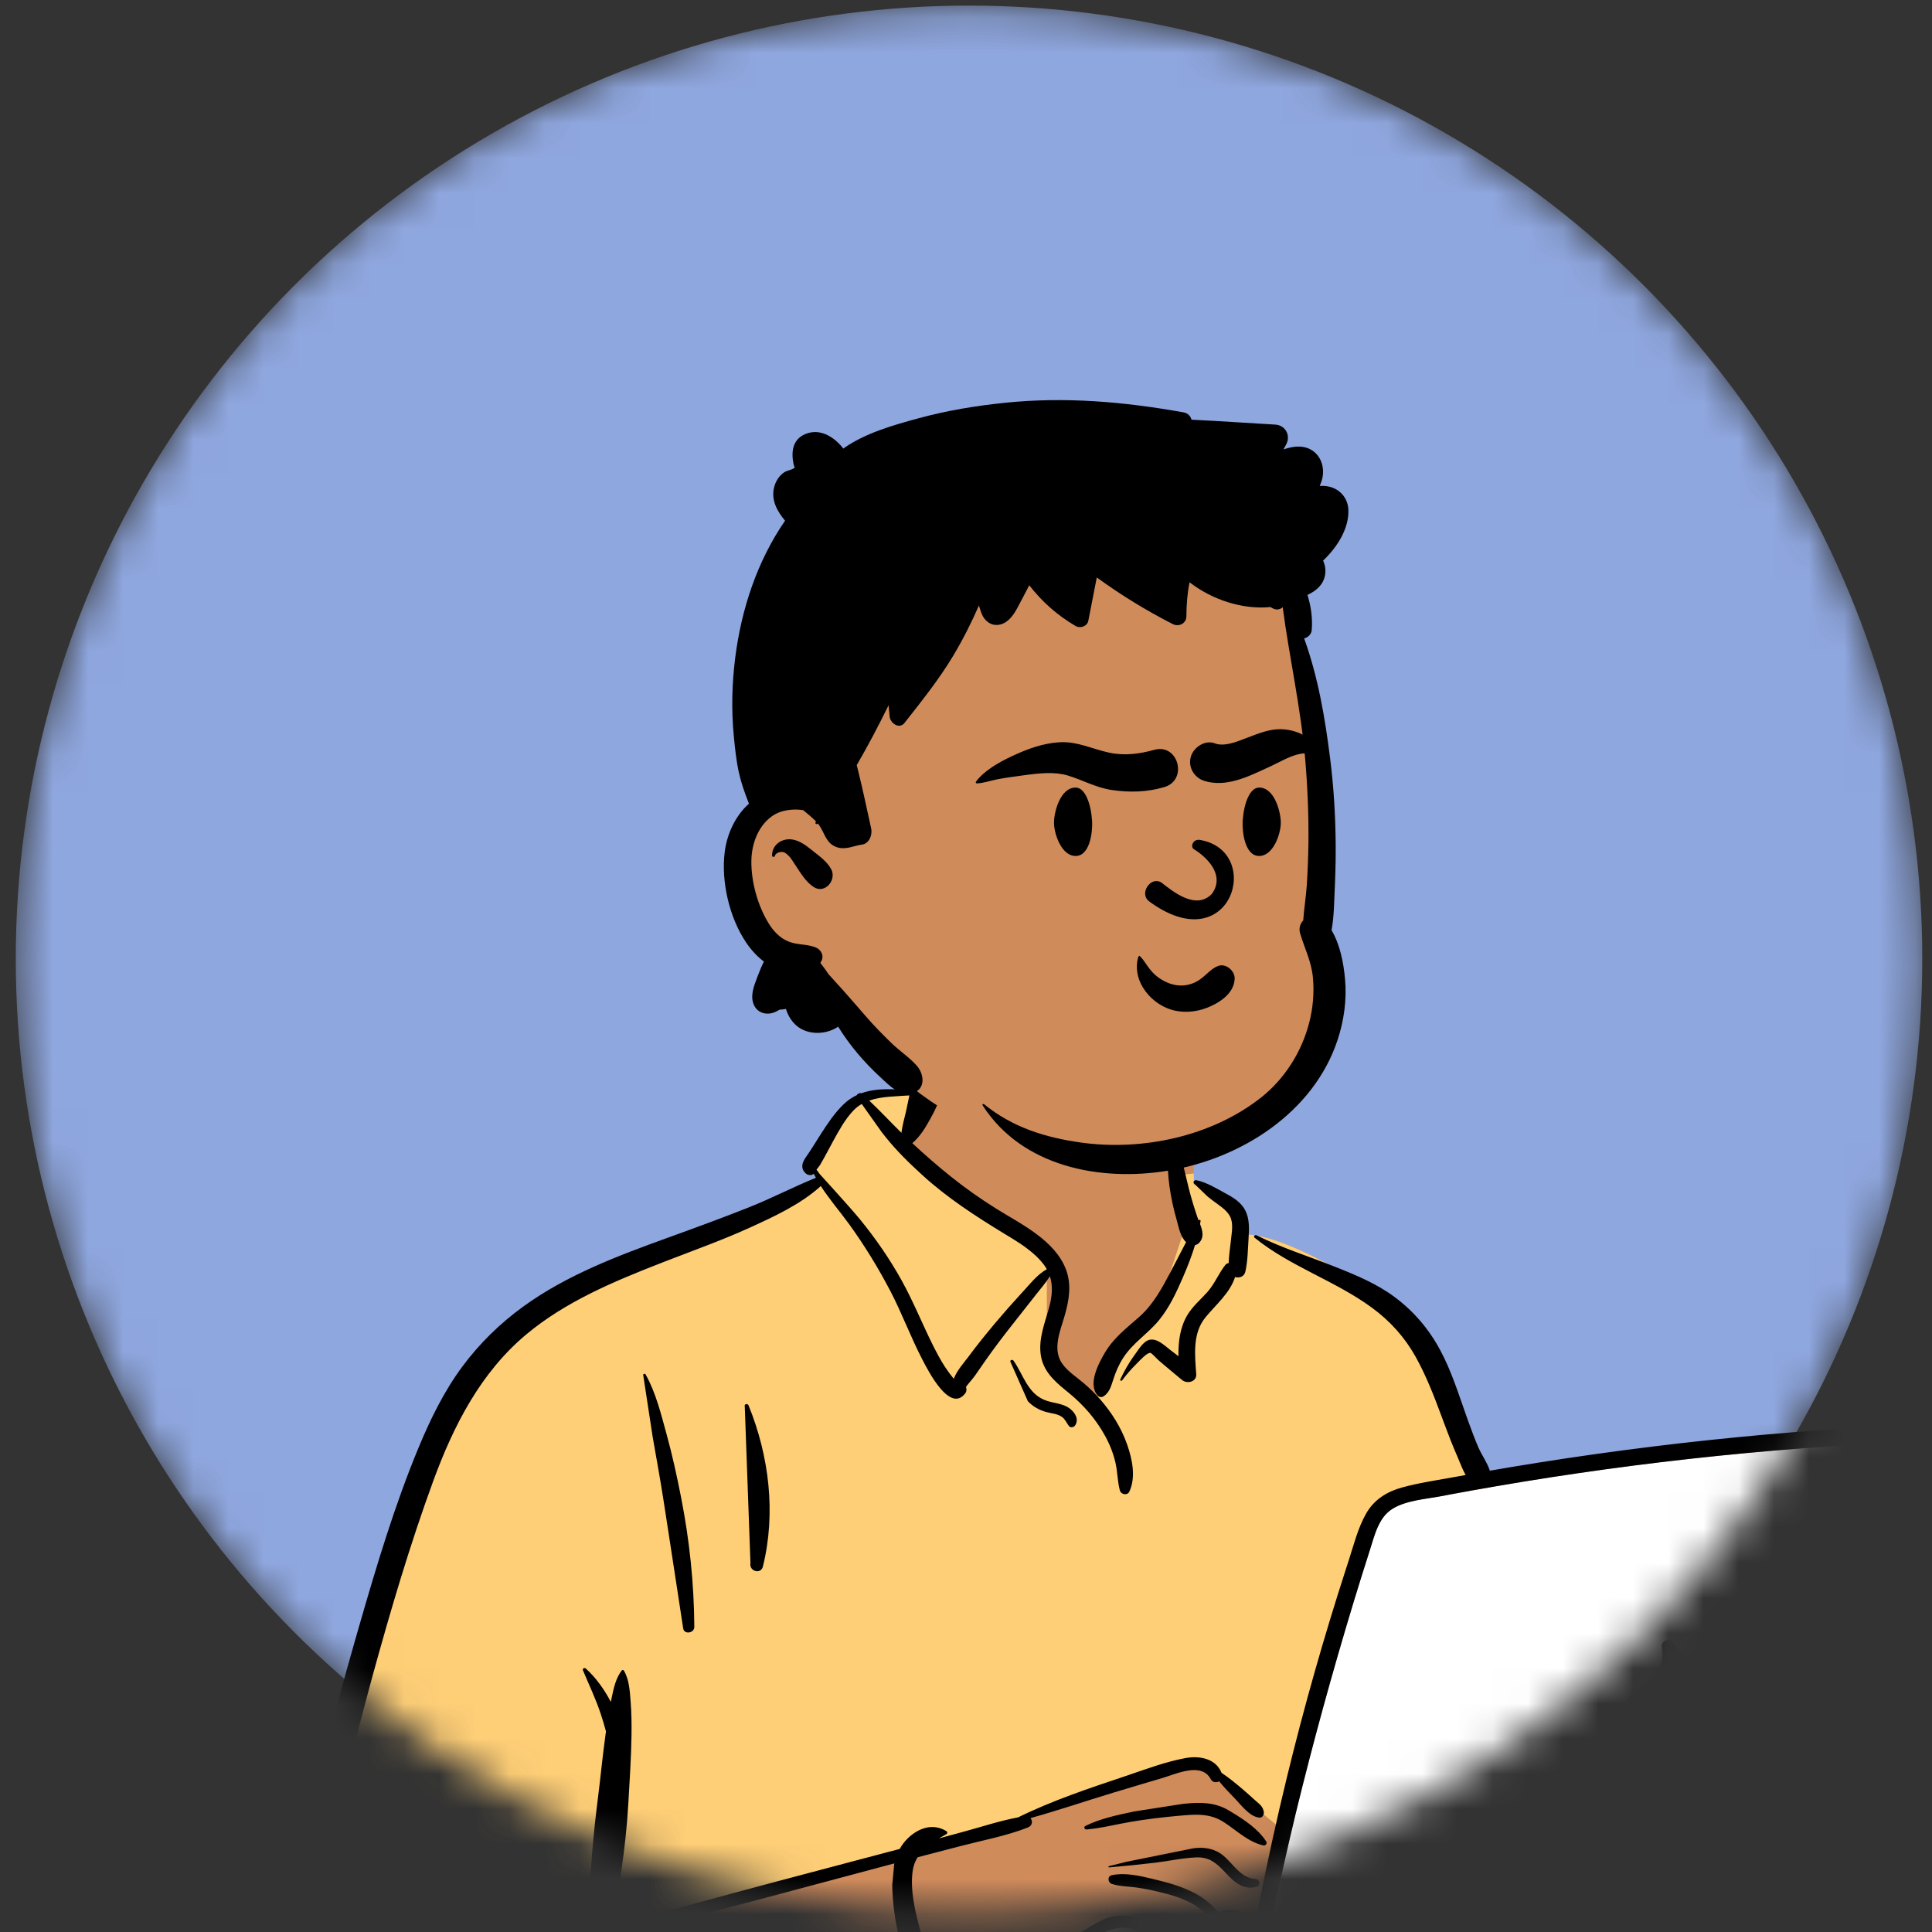 <?xml version="1.0" encoding="UTF-8"?> <svg xmlns="http://www.w3.org/2000/svg" width="55" height="55" viewBox="0 0 55 55" fill="none"><rect x="0" y="0" width="55" height="55" fill="#333333" stroke="none"/> <mask id="mask0_163_1486" style="mask-type:alpha" maskUnits="userSpaceOnUse" x="0" y="0" width="55" height="55"> <circle cx="27.586" cy="27.296" r="27.137" fill="#D9D9D9"></circle> </mask> <g mask="url(#mask0_163_1486)"> <circle cx="27.586" cy="27.296" r="27.137" fill="#8FA7DF"></circle> <path fill-rule="evenodd" clip-rule="evenodd" d="M55.061 40.711C54.379 40.778 53.697 40.845 53.015 40.912C49.747 41.162 46.481 41.684 43.239 41.997C43.158 41.865 43 41.887 42.904 41.978C42.581 41.95 42.218 41.702 41.925 41.96C41.916 41.958 41.906 41.957 41.897 41.956C41.375 40.954 41.014 39.885 40.664 38.815C40.441 38.157 40.14 37.52 39.584 37.079C38.636 36.42 36.464 35.085 35.351 35.141C35.332 34.942 35.239 34.736 35.087 34.604C35.423 34.03 34.078 33.656 33.984 33.723C34.044 31.806 33.144 30.143 31.157 29.761C29.377 29.39 26.846 29.328 25.889 31.188C25.784 31.177 24.708 31.171 24.604 31.183C24.442 30.978 22.665 32.92 23.394 33.596C16.883 36.477 13.181 36.134 11.379 44.233C11.135 44.994 11.118 45.827 10.86 46.571C9.945 48.709 9.203 50.986 9.018 53.312C8.572 53.426 8.521 54.213 9.037 54.327C9.235 54.371 9.4 54.43 9.544 54.543C9.431 56.449 9.892 60.804 10.183 60.791C10.775 62.676 13.416 63.208 15.286 62.545C14.963 63.152 15.286 63.533 15.286 63.858C22.014 64.112 29.371 63.965 36.097 64.315C36.957 64.302 37.862 64.526 38.711 64.397C39.229 64.273 39.23 63.459 38.705 63.359L40.998 62.86C40.947 62.841 41.944 62.178 42.697 60.938C43.399 59.551 42.921 57.878 43.239 56.37C45.721 56.167 48.243 56.08 50.698 55.659C51.033 56.661 52.481 55.463 52.942 54.981C52.941 54.98 52.941 54.98 52.94 54.979C53.163 54.918 53.342 54.709 53.348 54.462C53.504 54.238 53.537 53.923 53.387 53.707C54.074 49.742 55.121 45.693 55.5 41.69C55.634 41.661 55.76 41.602 55.867 41.511L55.858 41.503C56.039 41.301 56.074 40.953 55.772 40.781C55.529 40.642 55.326 40.685 55.061 40.711Z" fill="#D08B5B"></path> <path fill-rule="evenodd" clip-rule="evenodd" d="M29.115 55.553L29.641 55.888L33.941 57.274L36.568 57.608L38.718 57.274V60.954L39.148 64.395C38.957 64.746 37.142 64.746 33.702 64.395C31.509 64.172 23.494 64.064 21.67 64.016L21.566 64.013C19.422 63.951 17.304 63.951 15.212 64.013V62.722L21.184 59.759L26.535 56.748L29.115 55.553ZM26.068 30.888L26.463 31.183L25.601 32.6L29.801 35.998V38.713L31.131 39.971L31.891 38.713L32.962 37.288L33.723 34.979L33.464 33.457L33.985 33.408C33.988 33.512 33.987 33.617 33.984 33.723C34.079 33.656 35.423 34.03 35.087 34.604C35.239 34.736 35.333 34.942 35.351 35.142C36.464 35.085 38.636 36.42 39.585 37.079C40.14 37.52 40.441 38.157 40.664 38.815L40.717 38.976L40.771 39.141L40.826 39.305C41.128 40.21 41.455 41.107 41.897 41.956C41.906 41.957 41.916 41.958 41.925 41.96C42.218 41.703 42.581 41.95 42.905 41.978C42.998 41.889 43.151 41.866 43.233 41.988L43.239 41.997L39.208 42.791L36.549 52.123L34.233 50.242L32.99 50.427L29.707 51.612L25.89 52.604L17.174 55.008H16.064L9.605 53.447L9.023 53.255C9.215 50.949 9.953 48.692 10.861 46.571C11.118 45.827 11.136 44.995 11.379 44.234C13.181 36.134 16.883 36.477 23.394 33.596C22.666 32.92 24.442 30.978 24.604 31.183L24.614 31.182L24.637 31.18L24.665 31.18C24.919 31.172 25.795 31.178 25.889 31.188C25.944 31.082 26.004 30.982 26.068 30.888Z" fill="#FFCF77"></path> <path fill-rule="evenodd" clip-rule="evenodd" d="M55.706 40.995L55.586 41.664C55.557 41.673 55.528 41.681 55.499 41.688C55.461 42.087 55.416 42.486 55.367 42.886L54.622 47.037C54.494 47.771 54.372 48.507 54.251 49.243L54.09 50.034L53.991 50.525C53.777 51.589 53.569 52.65 53.386 53.705C53.413 53.745 53.435 53.788 53.45 53.833L53.436 53.892L53.427 53.932L53.417 53.971C53.272 54.526 53.022 55.063 52.43 55.227C51.984 55.35 51.495 55.361 51.035 55.409L50.983 55.415L42.926 56.321C41.952 56.431 40.979 56.544 40.006 56.658L39.162 56.757C37.986 56.893 36.804 57 35.645 57.247C35.603 57.256 35.567 57.273 35.539 57.295C35.772 56.412 35.995 55.529 36.198 54.637C36.425 53.633 36.642 52.627 36.885 51.626C37.376 49.61 37.926 47.607 38.529 45.621C38.655 45.205 38.785 44.789 38.917 44.374L39.009 44.084L39.081 43.853C39.191 43.5 39.328 43.138 39.652 42.944C40.031 42.716 40.548 42.678 40.978 42.6L41.269 42.545C41.704 42.464 42.14 42.386 42.577 42.31C44.667 41.951 46.77 41.662 48.88 41.446C51.076 41.22 53.279 41.073 55.485 41.002L55.706 40.995ZM35.706 54.834L35.726 54.835L35.425 57.242C35.377 57.209 35.316 57.188 35.241 57.188C34.254 57.191 33.308 56.875 32.392 56.528L32.253 56.475L31.864 56.326C31.469 56.174 31.072 56.026 30.667 55.903L30.504 55.854L30.421 55.83C30.114 55.74 29.792 55.659 29.474 55.639L29.43 55.636L29.523 55.587C29.537 55.58 29.548 55.572 29.559 55.564C29.734 55.577 29.91 55.573 30.095 55.54C30.443 55.477 30.781 55.356 31.092 55.188L31.231 55.112L31.288 55.082L31.325 55.063L31.362 55.044C31.629 54.911 31.884 54.827 32.221 54.898C32.603 54.979 32.939 55.185 33.283 55.359L33.344 55.39L33.386 55.41L33.428 55.429L33.47 55.449C33.936 55.659 34.678 55.885 34.857 55.251C34.929 54.996 34.872 54.758 34.748 54.548C34.98 54.528 35.395 54.802 35.706 54.834ZM47.309 46.903L47.315 46.932C47.381 47.287 47.216 47.626 46.965 47.874C46.76 48.077 46.397 48.19 46.294 48.482C46.236 48.648 46.298 48.806 46.418 48.916L46.391 48.929L46.364 48.943L46.337 48.957L46.311 48.971L46.286 48.985C45.877 49.22 45.545 49.602 45.913 50.064C46.331 50.587 47.205 50.604 47.821 50.563L47.862 50.56C48.459 50.515 49.166 50.315 49.49 49.764C49.638 49.511 49.622 49.205 49.415 48.988C49.29 48.858 49.067 48.724 48.863 48.708C48.872 48.593 48.858 48.481 48.818 48.388C48.73 48.185 48.498 48.048 48.273 48.043C48.291 47.613 47.946 47.188 47.693 46.843L47.667 46.808L47.641 46.773C47.525 46.611 47.276 46.702 47.309 46.903ZM47.65 47.361L47.881 48.228L47.877 48.235C47.796 48.39 48.01 48.566 48.136 48.436L48.149 48.422C48.299 48.267 48.53 48.475 48.533 48.641C48.537 48.873 48.386 49.053 48.205 49.172L48.193 49.18L48.159 49.201C48.011 49.299 48.123 49.504 48.286 49.479C48.487 49.448 48.653 49.288 48.754 49.089C48.863 49.12 48.987 49.116 49.101 49.18C49.39 49.341 49.224 49.624 49.036 49.795L49.028 49.801L49.013 49.815C48.668 50.109 48.199 50.211 47.756 50.233L47.731 50.234C47.284 50.253 46.702 50.26 46.319 49.997C46.08 49.833 46.011 49.601 46.213 49.381C46.327 49.257 46.442 49.132 46.561 49.011C46.738 49.095 46.897 49.061 47.078 48.981C47.102 48.97 47.089 48.935 47.066 48.935C46.966 48.935 46.598 48.749 46.58 48.63C46.564 48.52 46.767 48.427 46.866 48.374L46.88 48.366L46.893 48.359C46.996 48.296 47.093 48.223 47.182 48.141C47.408 47.934 47.572 47.673 47.644 47.387L47.65 47.361Z" fill="white"></path> <path fill-rule="evenodd" clip-rule="evenodd" d="M26.013 30.756C26.216 30.247 26.901 30.445 26.824 30.98C26.779 31.301 26.603 31.64 26.445 31.921C26.317 32.149 26.171 32.373 25.972 32.544C26.326 32.874 26.692 33.192 27.069 33.494C27.479 33.823 27.911 34.127 28.357 34.406C28.749 34.651 29.158 34.867 29.527 35.147C29.87 35.406 30.182 35.718 30.341 36.126C30.51 36.56 30.437 37.008 30.312 37.442L30.298 37.491C30.17 37.921 29.95 38.439 30.256 38.843C30.411 39.05 30.638 39.196 30.833 39.36C31.007 39.507 31.17 39.666 31.32 39.837C31.645 40.21 31.911 40.63 32.078 41.097L32.093 41.139C32.236 41.553 32.341 42.06 32.148 42.467C32.092 42.583 31.913 42.545 31.881 42.432C31.811 42.175 31.815 41.906 31.756 41.645C31.694 41.374 31.592 41.117 31.458 40.874C31.2 40.403 30.85 40.001 30.437 39.661L30.313 39.56C29.991 39.295 29.694 39.014 29.629 38.576C29.559 38.107 29.746 37.661 29.867 37.217C29.951 36.908 29.979 36.611 29.888 36.332C29.777 36.513 29.625 36.685 29.505 36.839C29.267 37.145 29.026 37.449 28.785 37.754C28.539 38.066 28.299 38.383 28.07 38.709C27.967 38.855 27.866 39.001 27.765 39.148C27.689 39.258 27.583 39.368 27.5 39.48C27.52 39.541 27.519 39.61 27.483 39.659C27.044 40.252 26.419 39.015 26.257 38.702C25.925 38.065 25.678 37.389 25.346 36.752C25.001 36.092 24.608 35.45 24.171 34.847C23.906 34.483 23.61 34.141 23.367 33.764C22.797 34.282 22.047 34.629 21.357 34.943C20.6 35.289 19.813 35.571 19.037 35.871L18.807 35.96C17.469 36.482 16.099 37.056 14.987 37.984C13.68 39.074 12.907 40.594 12.331 42.168C11.668 43.979 11.12 45.84 10.609 47.699C10.348 48.651 10.1 49.606 9.867 50.565C9.661 51.41 9.491 52.263 9.253 53.099C9.735 53.081 10.286 53.268 10.698 53.322C12.575 53.568 14.427 53.96 16.2 54.639C16.419 54.722 16.482 54.941 16.435 55.119C16.561 55.083 16.687 55.047 16.813 55.011C16.675 54.799 16.741 54.42 16.752 54.185L16.753 54.169C16.764 53.856 16.798 53.542 16.82 53.23C16.862 52.634 16.916 52.042 16.989 51.45L17.008 51.301C17.09 50.657 17.151 50.008 17.24 49.365L17.251 49.291C17.208 49.126 17.158 48.964 17.105 48.802C16.965 48.37 16.767 47.964 16.594 47.547C16.573 47.498 16.643 47.469 16.676 47.499C16.97 47.763 17.203 48.098 17.39 48.449C17.394 48.432 17.396 48.416 17.4 48.399L17.421 48.294C17.474 48.037 17.538 47.767 17.696 47.559C17.712 47.537 17.745 47.532 17.761 47.559C17.912 47.814 17.929 48.137 17.952 48.427C17.978 48.755 17.982 49.088 17.977 49.417C17.968 50.061 17.923 50.706 17.887 51.348C17.851 51.98 17.782 52.603 17.692 53.228L17.675 53.345C17.631 53.643 17.595 53.944 17.537 54.24L17.521 54.32C17.49 54.467 17.471 54.673 17.409 54.845C18.993 54.403 20.578 53.971 22.167 53.547C23.315 53.241 24.465 52.939 25.613 52.635C25.674 52.526 25.75 52.423 25.844 52.332C26.154 52.032 26.566 51.897 26.943 52.129C26.974 52.148 26.976 52.196 26.943 52.214C26.871 52.254 26.798 52.294 26.727 52.336L27.417 52.149C27.933 52.01 28.454 51.835 28.982 51.737C29.954 51.258 31 50.91 32.024 50.567L32.145 50.526C32.669 50.347 33.211 50.147 33.753 50.048C34.15 49.975 34.615 50.063 34.775 50.469C34.977 50.602 35.166 50.759 35.35 50.913C35.482 51.024 35.609 51.142 35.739 51.257L35.762 51.278C35.868 51.37 35.952 51.431 35.977 51.577C35.991 51.652 35.943 51.754 35.85 51.744C35.566 51.714 35.335 51.384 35.142 51.187C34.993 51.035 34.843 50.878 34.707 50.711C34.627 50.754 34.519 50.746 34.468 50.65C34.207 50.155 33.49 50.498 33.093 50.616L32.525 50.784C32.241 50.868 31.957 50.953 31.674 51.039C30.895 51.276 30.12 51.54 29.334 51.758C29.404 51.835 29.395 51.972 29.261 52.025C28.646 52.266 27.971 52.391 27.331 52.557C26.928 52.662 26.525 52.767 26.122 52.873C26.052 52.985 26.003 53.112 25.982 53.259C25.905 53.802 26.053 54.428 26.198 54.953L26.219 55.031C26.338 55.453 26.513 55.97 26.877 56.236C26.966 56.301 27.079 56.346 27.193 56.356C27.905 55.99 28.617 55.623 29.33 55.257C29.462 55.189 29.584 55.281 29.613 55.39C29.865 55.349 30.115 55.284 30.344 55.206C30.727 55.076 31.027 54.828 31.387 54.656C32.082 54.323 32.793 54.732 33.416 55.042L33.56 55.113C33.839 55.248 34.42 55.509 34.555 55.138C34.684 54.779 34.274 54.396 34.01 54.234C33.694 54.041 33.326 53.938 32.97 53.853C32.766 53.804 32.56 53.764 32.352 53.734C32.117 53.701 31.874 53.706 31.648 53.63C31.535 53.592 31.518 53.413 31.648 53.384C31.996 53.304 32.413 53.391 32.776 53.479L32.967 53.526C33.333 53.616 33.703 53.729 34.037 53.909C34.28 54.039 34.536 54.238 34.704 54.48C34.849 54.345 35.03 54.35 35.218 54.4L35.321 54.428C35.49 54.475 35.627 54.508 35.791 54.475C35.813 54.355 35.835 54.236 35.859 54.116C36.093 52.94 36.35 51.768 36.634 50.602C37.123 48.591 37.688 46.603 38.326 44.635L38.39 44.438C38.537 43.988 38.656 43.497 38.893 43.084C39.117 42.693 39.477 42.467 39.904 42.348C40.388 42.213 40.897 42.142 41.392 42.05C41.502 42.03 41.612 42.011 41.723 41.991C41.63 41.822 41.56 41.631 41.497 41.484L41.486 41.459C41.352 41.152 41.23 40.839 41.114 40.524L41.026 40.288C40.815 39.719 40.597 39.159 40.301 38.626C39.988 38.066 39.574 37.608 39.058 37.229C38.005 36.456 36.736 36.061 35.715 35.235C35.673 35.201 35.726 35.143 35.769 35.165C36.458 35.511 37.203 35.747 37.92 36.029L38.062 36.085C38.628 36.31 39.204 36.554 39.695 36.918C40.242 37.324 40.673 37.828 40.996 38.428C41.316 39.019 41.52 39.68 41.745 40.311L41.805 40.479C41.896 40.731 41.99 40.983 42.097 41.228C42.183 41.423 42.342 41.645 42.414 41.868C42.612 41.834 42.81 41.799 43.008 41.766C47.302 41.049 51.644 40.627 55.995 40.504C56.165 40.499 56.253 40.662 56.228 40.81C55.81 43.281 55.439 45.759 55.032 48.231C54.854 49.31 54.673 50.388 54.488 51.465C54.394 52.011 54.285 52.555 54.196 53.102C54.124 53.544 54.072 53.989 53.949 54.42C53.838 54.806 53.668 55.179 53.389 55.474C53.089 55.792 52.669 55.946 52.247 56.019C51.175 56.204 50.075 56.279 48.994 56.402L43.239 57.057C43.324 57.822 43.33 58.575 43.291 59.348L43.269 59.77C43.251 60.11 43.23 60.45 43.181 60.786C43.12 61.208 42.927 61.565 42.643 61.88C42.382 62.169 42.065 62.416 41.757 62.653C41.437 62.898 41.107 63.135 40.73 63.287L40.682 63.306C40.352 63.435 39.733 63.635 39.282 63.562C39.341 63.858 39.455 64.175 39.353 64.468C39.307 64.603 39.129 64.671 39.02 64.556C38.805 64.327 38.788 64.024 38.737 63.725C38.684 63.415 38.638 63.103 38.598 62.79C38.519 62.185 38.458 61.575 38.439 60.965C38.42 60.339 38.427 59.712 38.461 59.087C38.478 58.765 38.5 58.444 38.541 58.125C38.558 57.989 38.576 57.853 38.596 57.717C38.603 57.667 38.612 57.618 38.62 57.569L38.104 57.627C37.312 57.716 36.52 57.795 35.722 57.808C35.628 57.809 35.555 57.766 35.508 57.704C35.457 57.786 35.369 57.845 35.243 57.845C34.129 57.84 33.092 57.476 32.078 57.047C31.568 56.83 31.065 56.596 30.554 56.381C30.076 56.181 29.566 56.038 29.1 55.812L27.876 56.455C27.867 56.486 27.856 56.516 27.844 56.541C27.764 56.704 27.607 56.792 27.446 56.858C27.292 56.922 27.133 56.942 26.977 56.926C26.049 57.413 25.12 57.899 24.191 58.384L23.262 58.869C21.41 59.833 19.566 60.813 17.703 61.755L17.566 61.824C16.922 62.147 16.231 62.474 15.517 62.719C15.504 62.899 15.512 63.075 15.527 63.267L15.531 63.308C15.552 63.535 15.598 63.818 15.416 63.979C15.322 64.063 15.153 64.063 15.089 63.937C14.973 63.708 15.077 63.347 15.114 63.098C15.127 63.01 15.143 62.919 15.167 62.831C14.348 63.074 13.505 63.193 12.671 63.056C11.86 62.922 11.232 62.411 10.725 61.786C10.191 61.126 9.811 60.357 9.607 59.532C9.375 58.594 9.36 57.626 9.365 56.665C9.371 55.641 9.409 54.613 9.533 53.597C9.397 53.565 9.246 53.537 9.108 53.546C9.04 53.656 8.908 53.702 8.788 53.687C8.528 53.974 9.187 54.268 9.398 54.341C9.471 54.367 9.464 54.485 9.379 54.482L9.326 54.479C9 54.462 8.664 54.406 8.472 54.103C8.319 53.861 8.365 53.573 8.548 53.375C8.669 52.233 8.958 51.12 9.226 50.005C9.49 48.91 9.784 47.823 10.095 46.741L10.234 46.257C10.724 44.561 11.235 42.851 11.911 41.222C12.248 40.409 12.637 39.611 13.163 38.902C13.654 38.241 14.234 37.675 14.9 37.192C16.142 36.291 17.599 35.747 19.031 35.228L19.095 35.205C19.837 34.937 20.577 34.665 21.311 34.374C21.96 34.117 22.581 33.791 23.227 33.529C23.206 33.491 23.186 33.453 23.166 33.414L23.154 33.424C23.152 33.425 23.15 33.427 23.148 33.428C23.083 33.474 22.987 33.451 22.934 33.401C22.783 33.258 22.834 33.1 22.935 32.952L22.948 32.933C23.071 32.76 23.181 32.578 23.295 32.398L23.366 32.286C23.558 31.987 23.758 31.686 24.013 31.439C24.131 31.324 24.26 31.238 24.397 31.174C24.386 31.149 24.488 31.099 24.517 31.124C24.951 30.966 25.45 30.999 25.923 31.043M42.961 57.089L42.358 57.157C41.695 57.233 41.031 57.306 40.367 57.378L38.926 57.535C38.922 57.617 38.912 57.697 38.91 57.76C38.901 58.08 38.894 58.4 38.887 58.72C38.874 59.362 38.889 60.004 38.931 60.645C38.972 61.265 39.026 61.886 39.109 62.503L39.127 62.626L39.137 62.691C39.205 62.697 39.272 62.73 39.328 62.797C39.45 62.942 39.891 62.801 40.064 62.739C40.347 62.638 40.614 62.468 40.861 62.297C41.101 62.13 41.318 61.935 41.526 61.73L41.697 61.561C41.866 61.393 42.036 61.214 42.14 61.002C42.28 60.714 42.299 60.362 42.34 60.049C42.391 59.664 42.451 59.279 42.515 58.896M25.458 53.048L25.395 53.064C23.123 53.668 20.855 54.29 18.576 54.867C17.448 55.153 16.315 55.418 15.186 55.698L15.004 55.744C14.113 55.969 13.211 56.24 12.529 56.886C12.504 56.91 12.467 56.874 12.491 56.848C13.226 56.066 14.272 55.734 15.276 55.447C15.461 55.394 15.647 55.342 15.833 55.289C14.467 54.802 13.081 54.379 11.662 54.076C11.296 53.999 10.927 53.941 10.562 53.863C10.307 53.809 10.059 53.73 9.807 53.665L9.609 53.615L9.606 54.241C9.603 55.129 9.604 56.015 9.649 56.903L9.658 57.067C9.711 58.054 9.793 59.062 10.143 59.993C10.428 60.749 10.882 61.462 11.475 62.013C11.775 62.292 12.098 62.509 12.497 62.616C12.867 62.716 13.255 62.727 13.636 62.701C15.463 62.573 17.088 61.581 18.675 60.759C21.27 59.415 23.865 58.071 26.463 56.732C26.393 56.684 26.327 56.629 26.267 56.567C25.918 56.207 25.735 55.714 25.614 55.237C25.485 54.729 25.409 54.185 25.4 53.66M28.763 57.251C28.786 57.239 28.813 57.254 28.814 57.28C28.822 57.479 28.712 57.674 28.63 57.853L28.622 57.872C28.522 58.094 28.413 58.312 28.3 58.527C28.075 58.957 27.841 59.382 27.597 59.801C27.105 60.645 26.559 61.452 25.914 62.186C25.768 62.352 25.528 62.139 25.622 61.961C26.073 61.1 26.599 60.287 27.14 59.482C27.411 59.078 27.682 58.675 27.955 58.273C28.069 58.105 28.185 57.938 28.304 57.774L28.375 57.676M55.707 40.997C53.427 41.066 51.15 41.215 48.881 41.448C46.771 41.665 44.669 41.953 42.578 42.313C42.142 42.388 41.706 42.466 41.27 42.547L41.009 42.597C40.573 42.679 40.041 42.713 39.653 42.946C39.244 43.191 39.134 43.705 38.998 44.127C38.838 44.625 38.682 45.124 38.53 45.624C37.928 47.609 37.377 49.612 36.886 51.628C36.643 52.629 36.427 53.635 36.199 54.639C35.996 55.532 35.773 56.414 35.54 57.297C35.569 57.275 35.604 57.258 35.647 57.249C36.805 57.002 37.987 56.895 39.163 56.759L39.277 56.746C40.493 56.603 41.71 56.461 42.927 56.324L50.985 55.417C51.46 55.364 51.969 55.356 52.432 55.229C53.218 55.012 53.402 54.133 53.534 53.432L53.538 53.411C53.936 51.295 54.252 49.16 54.623 47.039M35.727 54.838C35.415 54.817 34.986 54.53 34.749 54.551C34.874 54.76 34.93 54.999 34.858 55.253C34.658 55.962 33.754 55.596 33.319 55.379C32.962 55.201 32.617 54.984 32.222 54.901C31.775 54.807 31.471 54.985 31.093 55.19C30.782 55.358 30.444 55.48 30.096 55.542C29.911 55.576 29.736 55.579 29.56 55.566C29.55 55.575 29.538 55.583 29.524 55.59L29.431 55.639C29.851 55.658 30.278 55.787 30.669 55.906C31.073 56.029 31.47 56.177 31.866 56.328L32.254 56.478C33.213 56.845 34.205 57.194 35.243 57.191C35.317 57.19 35.378 57.211 35.426 57.245M33.977 52.616C34.286 52.579 34.571 52.619 34.818 52.82C35.116 53.063 35.316 53.466 35.745 53.492C35.869 53.5 35.898 53.675 35.774 53.712C35.456 53.806 35.197 53.634 34.98 53.41L34.834 53.257C34.62 53.035 34.422 52.863 34.058 52.877C33.668 52.891 33.277 52.981 32.89 53.027C32.451 53.079 32.012 53.123 31.572 53.161C31.551 53.163 31.548 53.131 31.567 53.126L32.06 53.003M33.679 51.352L33.73 51.347C34.178 51.304 34.589 51.302 34.99 51.544L35.067 51.59C35.428 51.81 35.821 52.069 36.047 52.424C36.084 52.483 36.023 52.551 35.961 52.536C35.527 52.432 35.209 52.113 34.844 51.875C34.434 51.607 34.011 51.651 33.544 51.693C33.091 51.733 32.639 51.788 32.191 51.864C31.77 51.935 31.347 52.047 30.922 52.082L30.922 52.081C30.873 52.081 30.846 52.008 30.895 51.983C31.327 51.768 31.827 51.666 32.296 51.567M47.312 46.915C47.269 46.707 47.524 46.611 47.643 46.776L47.668 46.81C47.923 47.161 48.293 47.6 48.274 48.046C48.499 48.051 48.732 48.187 48.819 48.39C48.86 48.484 48.873 48.595 48.864 48.71C49.069 48.726 49.291 48.86 49.416 48.991C49.623 49.207 49.639 49.513 49.491 49.766C49.167 50.317 48.46 50.518 47.863 50.563L47.842 50.564C47.226 50.607 46.337 50.595 45.915 50.066C45.507 49.556 45.958 49.142 46.42 48.918C46.299 48.808 46.237 48.651 46.296 48.484C46.398 48.192 46.762 48.08 46.967 47.876C47.217 47.629 47.382 47.289 47.316 46.934M47.651 47.364C47.583 47.659 47.416 47.93 47.184 48.144C47.095 48.226 46.997 48.299 46.894 48.361L46.882 48.369C46.79 48.42 46.564 48.517 46.582 48.632C46.599 48.751 46.967 48.937 47.067 48.937C47.09 48.937 47.103 48.973 47.08 48.983C46.898 49.063 46.739 49.098 46.562 49.013C46.444 49.134 46.328 49.259 46.214 49.384C46.012 49.603 46.081 49.836 46.32 49.999C46.703 50.262 47.285 50.256 47.732 50.237C48.182 50.217 48.663 50.117 49.014 49.817L49.03 49.804C49.221 49.634 49.395 49.346 49.103 49.182C48.988 49.118 48.864 49.122 48.756 49.091C48.654 49.291 48.489 49.45 48.287 49.481C48.124 49.506 48.012 49.301 48.16 49.203L48.194 49.183C48.38 49.064 48.538 48.881 48.534 48.643C48.531 48.478 48.3 48.269 48.15 48.424L48.143 48.432C48.017 48.574 47.796 48.395 47.879 48.238L47.883 48.23M18.311 39.144C18.31 39.108 18.36 39.095 18.378 39.126C18.67 39.64 18.822 40.27 18.978 40.836C19.141 41.429 19.272 42.028 19.39 42.632C19.63 43.854 19.757 45.069 19.766 46.315C19.767 46.493 19.477 46.54 19.449 46.358C19.261 45.146 19.081 43.933 18.891 42.722C18.796 42.113 18.685 41.506 18.579 40.898M21.202 40.039C21.18 39.968 21.283 39.944 21.31 40.009C21.896 41.448 22.094 43.079 21.718 44.597C21.66 44.83 21.32 44.729 21.364 44.5M28.761 38.76C28.758 38.707 28.827 38.699 28.853 38.736C29.13 39.127 29.245 39.651 29.733 39.853C29.976 39.954 30.25 39.937 30.465 40.107C30.608 40.221 30.718 40.401 30.61 40.574C30.576 40.63 30.478 40.658 30.431 40.597C30.362 40.509 30.326 40.403 30.232 40.337C30.1 40.243 29.922 40.238 29.771 40.194C29.575 40.137 29.402 40.038 29.261 39.89M33.4 32.232C33.428 32.218 33.456 32.227 33.474 32.252C33.5 32.287 33.497 32.321 33.465 32.346C33.508 32.433 33.558 32.652 33.566 32.684C33.595 32.813 33.626 32.942 33.658 33.07C33.724 33.329 33.782 33.59 33.847 33.849C33.917 34.123 34 34.395 34.092 34.663C34.098 34.68 34.105 34.698 34.112 34.716L34.122 34.743L34.125 34.739C34.144 34.709 34.183 34.73 34.178 34.761C34.174 34.79 34.168 34.818 34.163 34.847L34.173 34.872C34.233 35.035 34.275 35.206 34.164 35.35C34.122 35.404 34.077 35.435 34.02 35.445C33.929 35.745 33.814 36.04 33.692 36.324L33.656 36.407C33.476 36.82 33.284 37.228 32.997 37.58C32.684 37.964 32.253 38.227 31.98 38.648C31.853 38.843 31.765 39.049 31.693 39.271L31.666 39.355C31.616 39.511 31.557 39.663 31.41 39.755C31.363 39.784 31.293 39.774 31.256 39.734C30.955 39.416 31.27 38.822 31.451 38.513C31.703 38.085 32.068 37.811 32.434 37.487C32.828 37.139 33.079 36.672 33.322 36.213C33.471 35.932 33.614 35.644 33.766 35.361C33.608 35.222 33.557 34.944 33.503 34.751L33.499 34.734C33.41 34.425 33.34 34.108 33.295 33.789C33.252 33.483 33.235 33.181 33.246 32.873L33.249 32.795M33.988 33.69C33.953 33.642 34.011 33.588 34.058 33.598C34.35 33.658 34.635 33.834 34.896 33.977L34.924 33.992C35.133 34.105 35.343 34.243 35.452 34.461C35.572 34.699 35.562 34.973 35.545 35.231L35.544 35.255C35.524 35.565 35.521 35.887 35.455 36.192C35.422 36.347 35.281 36.391 35.16 36.354C35.017 36.807 34.614 37.141 34.32 37.499C33.944 37.955 34.015 38.57 34.054 39.119C34.07 39.341 33.794 39.404 33.651 39.286L33.323 39.013C33.269 38.968 33.214 38.922 33.16 38.876C33.113 38.837 33.067 38.798 33.021 38.758L32.953 38.697C32.922 38.67 32.789 38.52 32.749 38.514C32.655 38.499 32.43 38.749 32.352 38.827L32.343 38.837C32.198 38.979 32.067 39.133 31.945 39.295C31.922 39.325 31.878 39.3 31.894 39.266C32.004 39.031 32.131 38.807 32.282 38.597L32.312 38.556C32.413 38.42 32.548 38.181 32.725 38.141C32.942 38.092 33.158 38.309 33.315 38.43L33.325 38.437C33.4 38.494 33.474 38.551 33.548 38.609C33.541 38.2 33.592 37.787 33.803 37.435C33.952 37.186 34.175 37.002 34.365 36.789C34.578 36.551 34.688 36.259 34.881 36.012C34.906 35.98 34.94 35.963 34.977 35.957C34.984 35.758 35.013 35.557 35.036 35.36L35.042 35.301C35.065 35.087 35.119 34.826 35.015 34.626C34.916 34.437 34.689 34.303 34.521 34.175L34.384 34.068M24.532 31.428C24.444 31.479 24.362 31.542 24.288 31.621C24.054 31.869 23.886 32.179 23.723 32.476C23.636 32.636 23.551 32.798 23.463 32.958C23.424 33.028 23.385 33.096 23.345 33.165C23.326 33.197 23.271 33.26 23.244 33.298C23.274 33.341 23.305 33.383 23.337 33.424C23.35 33.44 24.189 34.355 24.482 34.713C24.931 35.262 25.331 35.842 25.674 36.462C26.009 37.069 26.265 37.713 26.576 38.332C26.731 38.642 26.905 38.95 27.126 39.218C27.135 39.229 27.144 39.239 27.153 39.249C27.237 39.02 27.454 38.776 27.56 38.636L27.57 38.622C27.811 38.297 28.066 37.981 28.326 37.671C28.564 37.388 28.808 37.111 29.058 36.839L29.151 36.737C29.325 36.549 29.546 36.267 29.801 36.133C29.774 36.084 29.742 36.036 29.706 35.989C29.467 35.677 29.13 35.45 28.797 35.246L28.581 35.115C27.768 34.619 26.967 34.1 26.261 33.456C25.887 33.115 25.518 32.757 25.204 32.36L25.093 32.219M25.889 31.183C25.508 31.215 25.097 31.207 24.745 31.331C25.058 31.627 25.355 31.947 25.661 32.248C25.688 32.044 25.744 31.843 25.791 31.645" fill="black"></path> <path fill-rule="evenodd" clip-rule="evenodd" d="M29.762 12.359C32.468 12.359 35.269 14.462 36.261 15.805C37.095 16.933 37.544 22.037 37.544 25.485C37.544 26.207 37.941 27.566 37.825 28.256C37.401 30.785 35.551 32.905 31.89 32.905C28.228 32.905 25.603 31.45 22.881 27.544C21.561 27.544 20.921 26.529 20.912 24.927C20.902 23.325 22.186 22.742 22.186 22.742C22.186 22.742 21.729 16.419 22.881 14.773C24.034 13.127 27.054 12.359 29.762 12.359Z" fill="#D08B5B"></path> <path fill-rule="evenodd" clip-rule="evenodd" d="M28.622 11.465C30.332 11.291 32.007 11.437 33.691 11.739C33.82 11.762 33.892 11.847 33.92 11.948C34.713 11.985 35.507 12.043 36.3 12.087C36.587 12.102 36.75 12.387 36.619 12.644C36.593 12.695 36.566 12.745 36.538 12.795L36.573 12.783C36.811 12.707 37.069 12.669 37.301 12.791C37.596 12.945 37.712 13.287 37.647 13.602C37.63 13.682 37.602 13.759 37.57 13.834C37.635 13.83 37.7 13.831 37.765 13.84C38.11 13.886 38.367 14.151 38.385 14.504C38.412 15.037 38.069 15.579 37.665 15.96C37.724 16.081 37.746 16.224 37.722 16.368C37.673 16.653 37.464 16.824 37.221 16.936C37.322 17.258 37.37 17.596 37.342 17.941C37.332 18.056 37.232 18.151 37.126 18.174C37.521 19.264 37.721 20.435 37.864 21.576C37.967 22.387 38.017 23.204 38.024 24.021C38.027 24.391 38.02 24.76 38.005 25.13L37.999 25.268C37.98 25.667 37.979 26.086 37.907 26.481C38.151 26.897 38.25 27.414 38.291 27.881C38.343 28.458 38.261 29.053 38.079 29.603C37.394 31.678 35.325 32.987 33.246 33.328C31.323 33.643 29.097 33.219 27.973 31.467C27.955 31.439 27.993 31.416 28.015 31.435C28.819 32.09 29.752 32.383 30.765 32.525C32.518 32.771 34.488 32.354 35.894 31.249C36.569 30.719 37.056 29.946 37.27 29.115C37.38 28.69 37.417 28.247 37.374 27.81C37.33 27.366 37.135 26.988 37.011 26.569C36.969 26.427 37.013 26.296 37.1 26.202C37.124 25.862 37.181 25.518 37.203 25.179C37.227 24.793 37.242 24.408 37.248 24.021C37.258 23.22 37.224 22.418 37.157 21.62C37.034 20.16 36.707 18.734 36.516 17.286C36.445 17.35 36.343 17.376 36.236 17.32L36.225 17.314L36.167 17.281C36.164 17.281 36.16 17.281 36.157 17.282C35.759 17.321 35.346 17.265 34.964 17.146C34.565 17.022 34.195 16.831 33.864 16.576C33.801 16.896 33.775 17.219 33.774 17.545C33.774 17.748 33.559 17.854 33.388 17.767C32.632 17.382 31.909 16.938 31.223 16.439C31.143 16.85 31.062 17.262 30.982 17.674C30.951 17.832 30.749 17.897 30.62 17.821C30.106 17.521 29.662 17.129 29.301 16.662C29.229 16.801 29.156 16.939 29.084 17.077L28.974 17.284C28.866 17.487 28.721 17.712 28.484 17.776C28.233 17.845 28.024 17.682 27.939 17.455C27.913 17.384 27.89 17.311 27.868 17.238C27.654 17.727 27.413 18.205 27.14 18.661C26.731 19.345 26.24 19.955 25.75 20.58C25.602 20.77 25.347 20.588 25.327 20.404C25.315 20.295 25.305 20.186 25.296 20.078C25.011 20.655 24.713 21.227 24.389 21.782L24.435 21.965V21.965C24.569 22.503 24.68 23.046 24.801 23.588C24.84 23.763 24.747 24.013 24.544 24.043C24.3 24.078 24.07 24.203 23.82 24.117C23.549 24.024 23.495 23.788 23.366 23.565C23.341 23.52 23.311 23.48 23.279 23.441L23.271 23.451V23.451C23.251 23.478 23.203 23.449 23.215 23.419L23.229 23.384V23.384C23.119 23.267 22.987 23.169 22.866 23.064C22.577 23.015 22.253 23.068 22.054 23.186C21.602 23.453 21.394 24.005 21.39 24.512C21.384 25.105 21.568 25.773 21.878 26.28C22.014 26.503 22.201 26.705 22.448 26.804C22.693 26.903 22.959 26.872 23.208 26.965C23.373 27.026 23.474 27.21 23.375 27.376C23.368 27.388 23.36 27.398 23.353 27.409L23.427 27.508C23.479 27.576 23.532 27.649 23.581 27.726C23.708 27.872 23.841 28.013 23.971 28.157C24.209 28.422 24.441 28.695 24.676 28.963C24.898 29.217 25.133 29.456 25.374 29.691C25.603 29.913 25.888 30.1 26.098 30.337C26.302 30.568 26.357 30.972 26.021 31.106C25.65 31.254 25.321 30.906 25.071 30.674L25.061 30.665C24.602 30.242 24.189 29.759 23.86 29.227C23.534 29.449 23.064 29.47 22.739 29.248C22.569 29.131 22.438 28.935 22.374 28.721C22.314 28.735 22.254 28.742 22.196 28.742C22.166 28.759 22.136 28.776 22.105 28.792C21.863 28.918 21.566 28.862 21.456 28.594C21.355 28.35 21.459 28.074 21.55 27.839L21.568 27.791C21.62 27.657 21.677 27.511 21.747 27.374C21.551 27.226 21.383 27.042 21.241 26.832C20.764 26.127 20.525 25.096 20.631 24.255C20.694 23.748 20.932 23.222 21.321 22.88L21.307 22.842V22.842C21.198 22.565 21.099 22.286 21.034 21.993C20.959 21.649 20.922 21.294 20.889 20.945C20.818 20.206 20.837 19.452 20.931 18.717C21.108 17.333 21.555 15.975 22.349 14.823C22.124 14.553 21.945 14.235 22.038 13.87C22.081 13.702 22.178 13.543 22.323 13.447C22.404 13.394 22.5 13.386 22.581 13.342L22.605 13.328C22.64 13.308 22.613 13.31 22.592 13.214C22.509 12.829 22.578 12.458 23 12.33C23.397 12.21 23.772 12.465 24.007 12.769C24.622 12.331 25.433 12.102 26.146 11.908C26.956 11.687 27.788 11.55 28.622 11.465ZM21.979 24.355C21.976 24.042 22.273 23.849 22.564 23.9C22.759 23.934 22.923 24.051 23.076 24.172L23.151 24.232C23.337 24.378 23.552 24.537 23.663 24.745C23.826 25.052 23.481 25.464 23.159 25.249C22.939 25.101 22.797 24.863 22.652 24.643L22.637 24.62C22.572 24.521 22.514 24.416 22.424 24.337L22.404 24.319C22.375 24.294 22.343 24.271 22.304 24.26C22.231 24.239 22.094 24.268 22.061 24.357L22.058 24.366C22.047 24.41 21.98 24.401 21.979 24.355Z" fill="black"></path> <path fill-rule="evenodd" clip-rule="evenodd" d="M34.364 28.688C34.04 28.816 33.657 28.846 33.322 28.737C33.002 28.633 32.712 28.402 32.536 28.111C32.379 27.852 32.314 27.545 32.406 27.238C32.411 27.224 32.425 27.214 32.439 27.21C32.515 27.279 32.562 27.348 32.608 27.416C32.687 27.531 32.766 27.645 32.874 27.743C33.032 27.886 33.245 28.002 33.456 28.04C33.662 28.078 33.874 28.045 34.059 27.946C34.171 27.886 34.262 27.805 34.352 27.725C34.45 27.637 34.547 27.547 34.681 27.498C34.79 27.458 34.903 27.492 34.991 27.558C35.084 27.63 35.152 27.742 35.148 27.859C35.142 28.04 35.063 28.191 34.948 28.316C34.792 28.485 34.572 28.606 34.364 28.688ZM33.979 24.169C34.34 24.389 34.89 24.9 34.502 25.444C34.045 25.924 33.387 25.374 33.063 25.125C32.763 24.932 32.425 25.428 32.704 25.653C35.046 27.388 35.996 24.227 34.162 23.911C33.96 23.877 33.885 24.101 33.979 24.169ZM30.185 21.129C30.676 21.106 31.11 21.327 31.578 21.427C32.011 21.52 32.438 21.464 32.859 21.346C33.543 21.155 33.825 22.201 33.151 22.405C32.66 22.554 32.143 22.564 31.639 22.488C31.192 22.42 30.817 22.202 30.39 22.075C30.024 21.966 29.593 22.011 29.206 22.062L29.056 22.083C28.833 22.113 28.609 22.143 28.388 22.186C28.196 22.224 28.005 22.294 27.809 22.302C27.787 22.303 27.768 22.274 27.782 22.255C28.009 21.942 28.447 21.696 28.796 21.532L28.82 21.521C29.25 21.32 29.706 21.152 30.185 21.129ZM30.005 23.431L30.005 23.42C30.005 23.116 30.183 22.42 30.621 22.42C30.895 22.42 31.061 22.893 31.09 23.381L31.091 23.401C31.104 23.705 31.021 24.368 30.621 24.368C30.217 24.368 30.009 23.74 30.005 23.431V23.431ZM36.462 23.431L36.462 23.42C36.461 23.116 36.284 22.42 35.845 22.42C35.578 22.42 35.413 22.87 35.378 23.345L35.376 23.381C35.359 23.675 35.437 24.368 35.845 24.368C36.249 24.368 36.458 23.74 36.462 23.431V23.431ZM36.455 20.758L36.486 20.759C36.999 20.777 37.526 21.08 37.663 21.591C37.67 21.617 37.638 21.635 37.618 21.617C37.197 21.222 36.63 21.599 36.208 21.797L36.053 21.869C35.509 22.122 34.89 22.419 34.286 22.231C33.999 22.141 33.817 21.846 33.899 21.548C33.971 21.283 34.291 21.061 34.568 21.156L34.581 21.161C34.806 21.247 35.083 21.16 35.315 21.074L35.506 21.002C35.813 20.886 36.121 20.755 36.455 20.758V20.758Z" fill="black"></path> </g> </svg> 